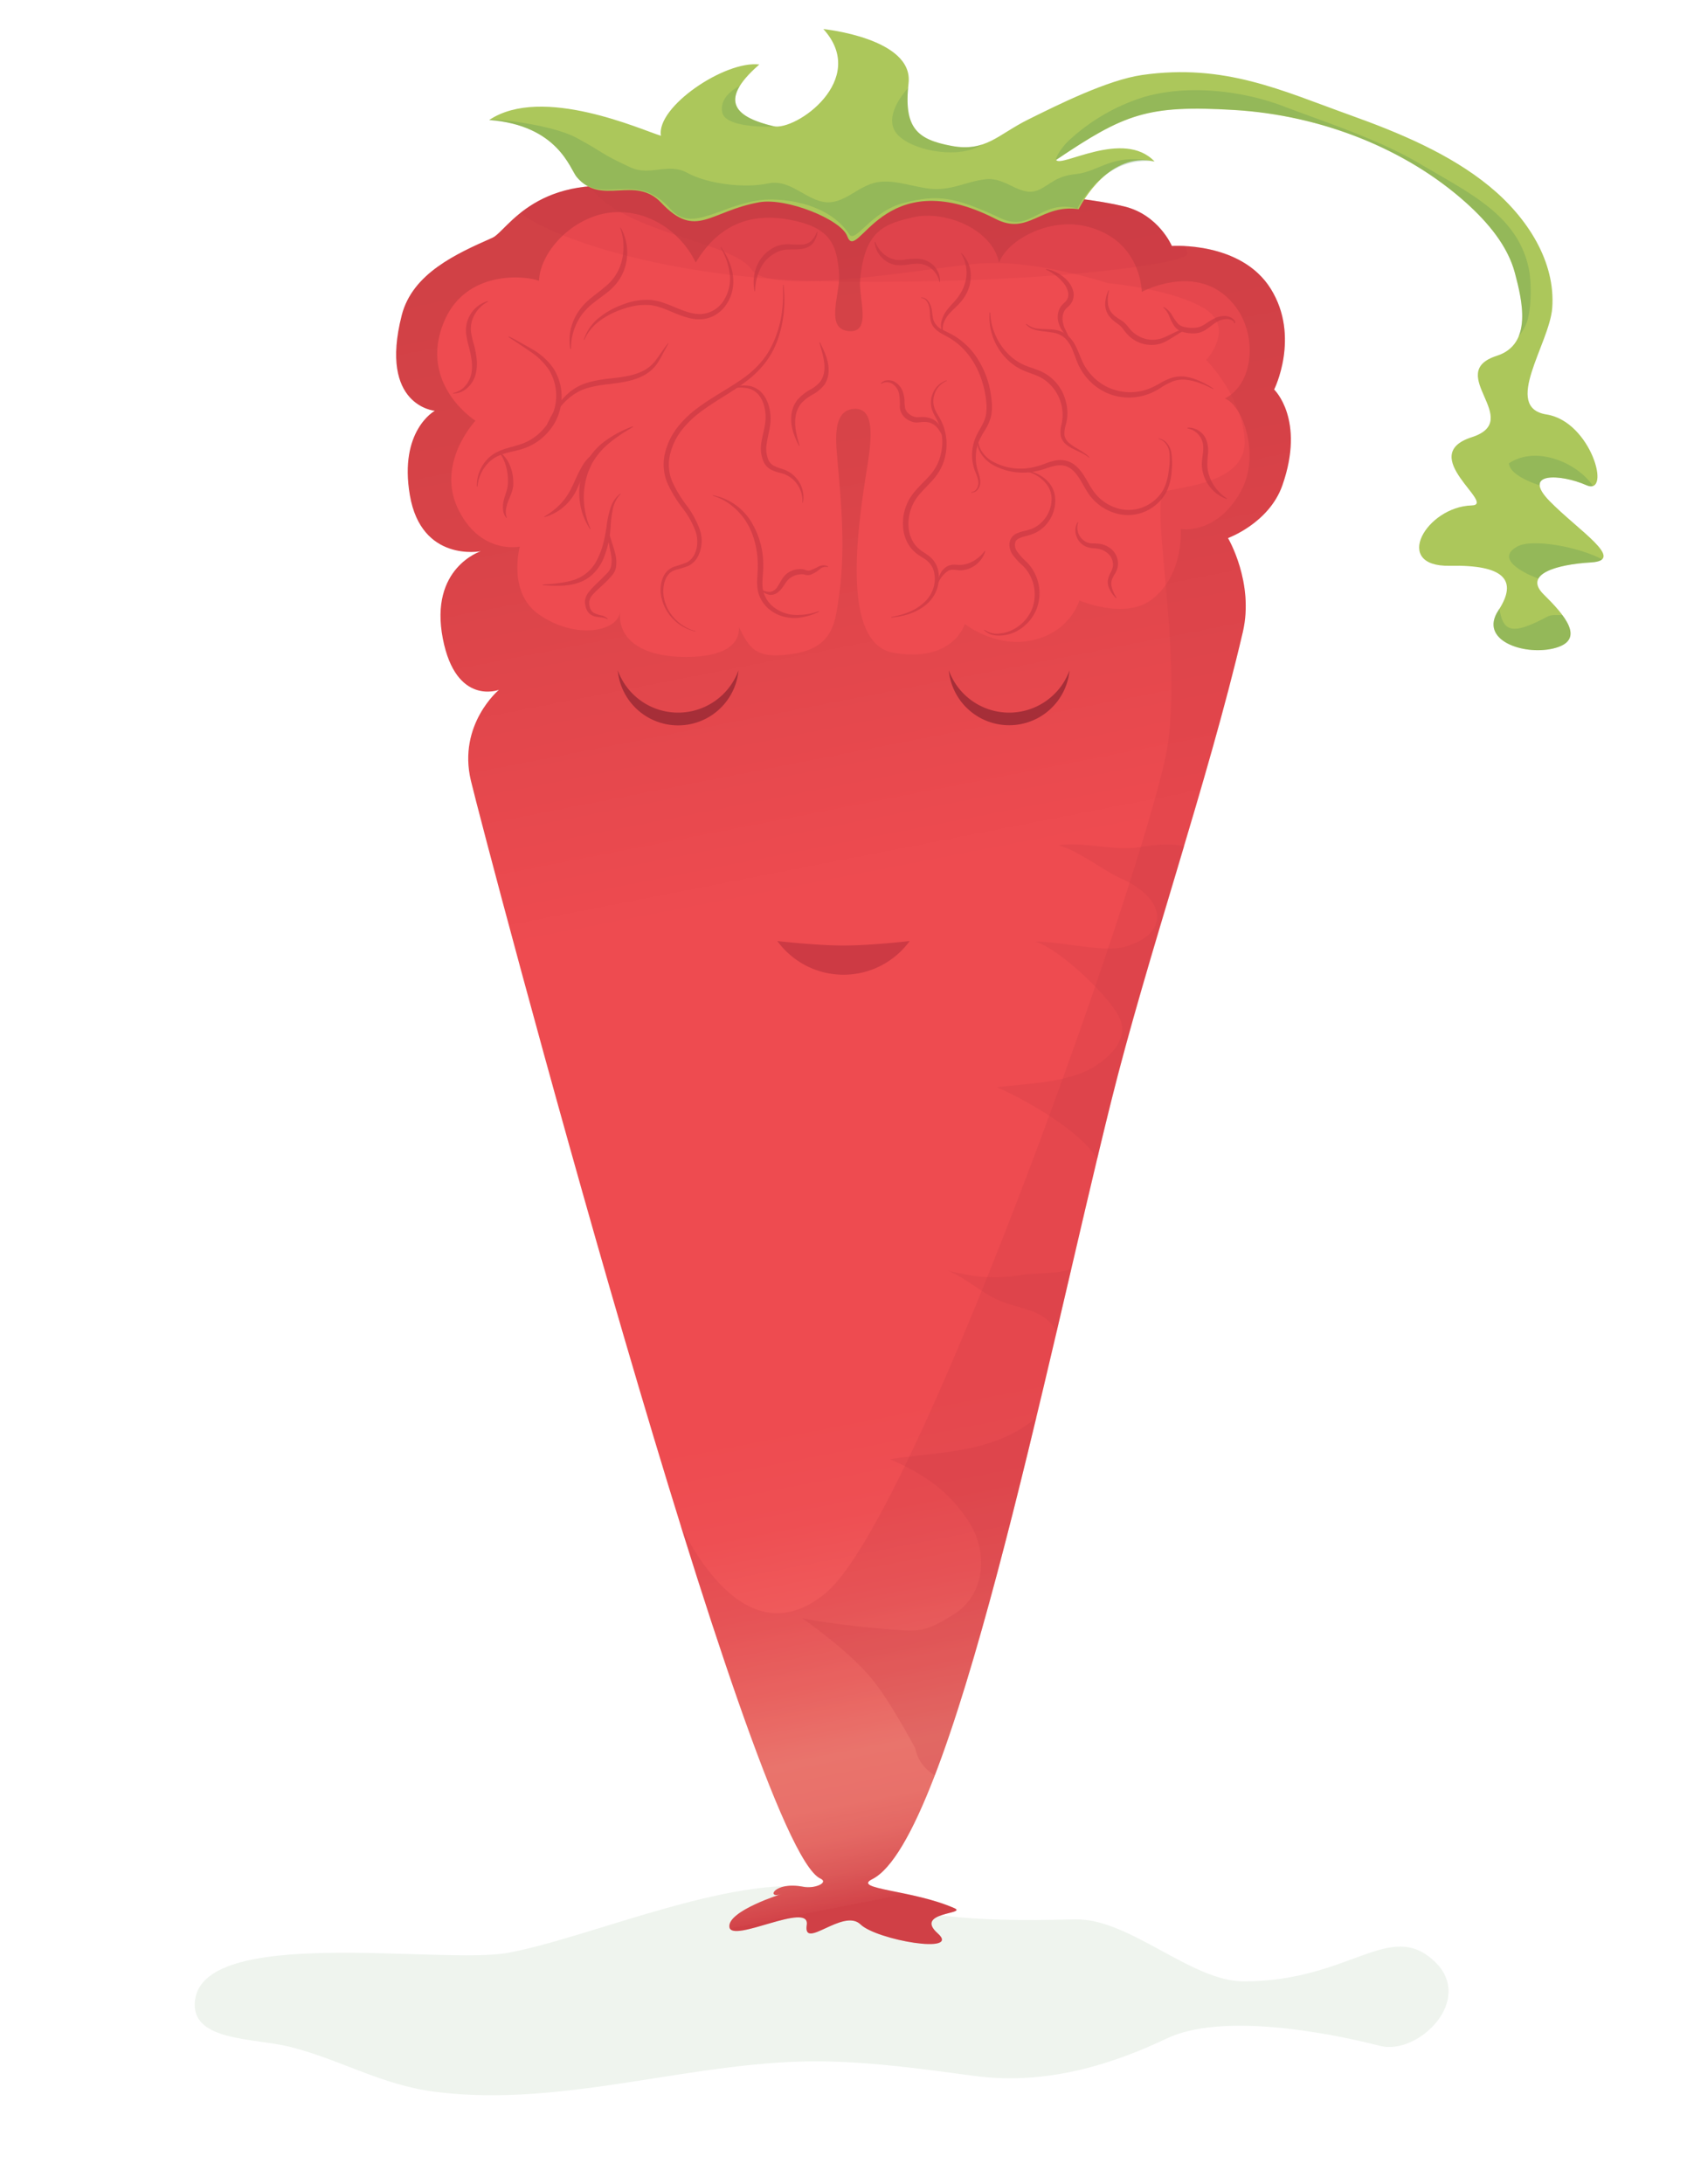 <svg id="Layer_1" data-name="Layer 1" xmlns="http://www.w3.org/2000/svg" xmlns:xlink="http://www.w3.org/1999/xlink" viewBox="0 0 612 792"><defs><style>.cls-1{opacity:0.1;}.cls-13,.cls-2{fill:#599254;}.cls-3{fill:url(#linear-gradient);}.cls-4,.cls-8{fill:#c43641;}.cls-13,.cls-4{opacity:0.8;}.cls-5{fill:#a62e38;}.cls-6{fill:#ee4b50;}.cls-7{opacity:0.6;}.cls-9{opacity:0.2;}.cls-10{fill:#bc333e;opacity:0.15;}.cls-11{fill:#acc75b;}.cls-12{opacity:0.3;}</style><linearGradient id="linear-gradient" x1="409.39" y1="671.01" x2="293.17" y2="76.65" gradientUnits="userSpaceOnUse"><stop offset="0" stop-color="#d34247"/><stop offset="0" stop-color="#d6474b"/><stop offset="0.02" stop-color="#e2615e"/><stop offset="0.04" stop-color="#ec746c"/><stop offset="0.06" stop-color="#f17f74"/><stop offset="0.09" stop-color="#f38377"/><stop offset="0.13" stop-color="#f16e68"/><stop offset="0.18" stop-color="#ef5a5b"/><stop offset="0.23" stop-color="#ee4f53"/><stop offset="0.29" stop-color="#ee4b50"/><stop offset="0.6" stop-color="#ee4b50"/><stop offset="0.63" stop-color="#eb4a4f"/><stop offset="0.85" stop-color="#d84348"/><stop offset="1" stop-color="#d14146"/></linearGradient></defs><title>karroti_mindful</title><g class="cls-1"><path class="cls-2" d="M300.58,685.24c-31.18-7.38-85,16.93-116,22.82-24,4.57-113.22-10.57-113.93,18.57C70.28,740.17,92.26,739,105,742.15c18.56,4.62,33,13.8,52.78,16.34,47.64,6.13,95.61-12.18,142.84-11,18.32.48,34.44,2.81,53.16,5.28,26.34,3.47,50.46-4.57,69.52-13.62,19.5-9.27,56.86-2.56,77.37,2.7,13.73,3.52,34.48-16.66,19.79-30.59-16.35-15.51-30.59,7.2-69.27,7.2-19.12,0-41.5-22.94-61.17-22.49C350.47,696.92,333,695.17,300.58,685.24Z"/></g><path class="cls-3" d="M234.27,68.86c-39.54-7.53-50.25,15-55.64,17.35-13,5.76-29,12.88-32.9,28.12-8.38,32.91,12,34.63,12,34.63s-13.06,7.1-9.05,30.58c4.19,24.53,25.73,20.34,25.73,20.34s-18.77,6-13.76,31.71c4.78,24.53,20.34,18.55,20.34,18.55s-15,12.56-10.17,32.9S272.31,669.58,297.62,681.17c3.21,1.47-2.1,3.79-6.18,3-10.81-2.12-13.69,4.69-7.84,2.58,0,0-19.61,6.12-19,11.94.66,6.24,29.41-9.53,28.07-.69-1.43,9.39,13.27-6.23,19.5-.2,5.88,5.68,36.72,11,28,3.23s11.06-6.94,6-9.14c-15.1-6.63-37.13-6.8-29.8-10.46C345.3,667,379.66,493.64,403,399.71c13.27-53.44,35-115.56,47.86-170.51,4.19-17.95-5.38-34.1-5.38-34.1s14.92-5.38,19.74-19.15c8.37-23.93-3-34.7-3-34.7s9.57-19.14-1.2-36.49-35.9-15.56-35.9-15.56-4.78-11.36-17.35-14.36C378.91,68,326,69.22,309.66,71.25,290.51,73.65,259.4,73.65,234.27,68.86Z"/><path class="cls-4" d="M282,341.23s14,1.62,24,1.62,24-1.62,24-1.62a29.69,29.69,0,0,1-48,0Z"/><path class="cls-5" d="M246,258.4a23.3,23.3,0,0,1-21.9-15.33,22,22,0,0,0,43.81,0A23.32,23.32,0,0,1,246,258.4Z"/><path class="cls-5" d="M366.09,258.4A23.3,23.3,0,0,0,388,243.07a22,22,0,0,1-43.8,0A23.29,23.29,0,0,0,366.09,258.4Z"/><path class="cls-6" d="M444.36,144.49c10.22-5.17,11.77-21.91,4.48-32.42-12.63-18.21-34.64-6.22-34.64-6.22s0-19.1-20.46-23.85c-13.32-3.08-28.19,5-31.29,13.19-2.88-12.78-20.29-18.86-31-16.44s-17.77,4.89-19.41,22.66c-.62,6.79,4.4,19.52-4.23,18.65s-3-13.32-3.42-20.43c-.66-11.41-3.51-17.32-18.18-20-15.65-2.84-26.38,3.3-33.82,15.55-5.45-11.2-17-19-29.75-18.21-13.86.89-26.57,13.51-27.12,24.87-3.8-1.69-26.49-4.7-34.55,15.07-9.22,22.59,11.52,35.65,11.52,35.65s-14.75,15.57-6,32.64c8.2,16,22.09,13,22.09,13s-4.59,16.58,6.93,24.61c13.38,9.33,28.86,6.16,29.42-1.08-.9,11,9.25,16.49,23.84,16.49s19.59-4.9,19.3-10.81c3.91,7.78,6.12,12,20.4,9.55s14.59-12.14,15.91-21c2.72-18.31.1-40.39-.41-47.28s-2.73-19.91,5.87-20.43,5.92,13.92,4.23,24.43c-4.47,27.9-7,61.29,10.32,64.08C346,240.29,350,226.25,350,226.25s10.58,8.45,23.57,6.09c14.67-2.67,18-14.61,18-14.61s16.56,7.15,26.34-.4c11.79-9.11,10.41-25.56,10.41-25.56s12.82,2.47,21.78-13.52C457.27,165.4,451.05,147.09,444.36,144.49Z"/><g class="cls-7"><path class="cls-8" d="M334.19,107.84a3.11,3.11,0,0,1,2.43,1.18,6.26,6.26,0,0,1,1.23,2.49c.43,1.79.37,3.58.95,4.95a6.14,6.14,0,0,0,3.08,3.07c1.4.77,3,1.45,4.62,2.44a26,26,0,0,1,7.82,7.62,33.6,33.6,0,0,1,4.43,9.94,36,36,0,0,1,.94,5.36,19.46,19.46,0,0,1-.07,5.64,16.59,16.59,0,0,1-2.2,5.27,34,34,0,0,0-2.35,4.33,15.81,15.81,0,0,0-.64,9.44c.32,1.56,1.16,3.24,1.19,5.17a4.37,4.37,0,0,1-.86,2.7,2.69,2.69,0,0,1-2.42,1.17v-.2a2.38,2.38,0,0,0,2-1.22,3.83,3.83,0,0,0,.58-2.4c-.14-1.71-1-3.24-1.54-4.91a16.54,16.54,0,0,1,.17-10.27c1.12-3.31,3.63-6,4.17-9.4a18.22,18.22,0,0,0,0-5.11,33.76,33.76,0,0,0-.94-5.07c-1.7-6.61-5.43-12.91-11.18-16.75-1.42-1-3-1.68-4.47-2.6a10.47,10.47,0,0,1-2.05-1.64,5.94,5.94,0,0,1-1.32-2.26c-.52-1.71-.3-3.48-.59-5.16a5.81,5.81,0,0,0-.95-2.33,2.81,2.81,0,0,0-2.07-1.25Z"/><path class="cls-8" d="M372.37,117.43a7.73,7.73,0,0,0,4.51,1.77c1.65.17,3.35.12,5.13.31a9.75,9.75,0,0,1,5.26,2.06,13.3,13.3,0,0,1,3.28,4.58c.77,1.62,1.37,3.23,2,4.71a18.37,18.37,0,0,0,2.44,4,19,19,0,0,0,7.27,5.73,19.16,19.16,0,0,0,13.68.68,24.58,24.58,0,0,0,4.35-2,24.62,24.62,0,0,1,4.87-2.3,11.9,11.9,0,0,1,5.55-.27,21.48,21.48,0,0,1,5,1.68,26.6,26.6,0,0,1,4.5,2.57l-.1.17a33.41,33.41,0,0,0-4.63-2.12,21,21,0,0,0-4.91-1.26,11,11,0,0,0-5,.5,24.12,24.12,0,0,0-4.49,2.37,20.77,20.77,0,0,1-9.6,3.45,19.85,19.85,0,0,1-10.08-1.63,20.78,20.78,0,0,1-7.95-6.42,20.52,20.52,0,0,1-2.55-4.46c-.66-1.58-1.19-3.2-1.86-4.76a11.89,11.89,0,0,0-2.74-4.21,8.75,8.75,0,0,0-4.54-2c-1.66-.3-3.37-.39-5.06-.7a11.35,11.35,0,0,1-2.47-.75,6.51,6.51,0,0,1-2.07-1.54Z"/><path class="cls-8" d="M379.58,97.56a13.85,13.85,0,0,1,7.46,4,8.87,8.87,0,0,1,2.34,4.19,5.59,5.59,0,0,1,.13,1.37,6.39,6.39,0,0,1-.25,1.44,4.93,4.93,0,0,1-.64,1.35,5.13,5.13,0,0,1-.91,1.1l-.42.38-.29.24c-.19.17-.32.37-.5.54a5.09,5.09,0,0,0-.67,1.26,6.24,6.24,0,0,0-.28,3.14,10.46,10.46,0,0,0,.4,1.7c.09.28.2.55.32.83l.19.39c.11.19.18.32.26.49l.85,1.85.42.92a4.65,4.65,0,0,0,.46.86l-.09.18a8.16,8.16,0,0,1-1.34-1.56l-1.17-1.65A9.74,9.74,0,0,1,384,117a7.54,7.54,0,0,1,0-4.08,6.28,6.28,0,0,1,.9-1.86,10.27,10.27,0,0,1,.68-.78c.25-.24.52-.48.74-.7a3.66,3.66,0,0,0,1.17-3.48,7.9,7.9,0,0,0-1.71-3.51,17.65,17.65,0,0,0-6.32-4.82Z"/><path class="cls-8" d="M342.21,120.93a5.66,5.66,0,0,1-.66-4.41,10.66,10.66,0,0,1,2-4.11c.88-1.2,1.91-2.17,2.75-3.17a16.55,16.55,0,0,0,2.21-3,14.2,14.2,0,0,0,1.49-3.33,13.21,13.21,0,0,0,.64-3.58,13.47,13.47,0,0,0-2-7.43l.13-.14a11.43,11.43,0,0,1,3.4,7.46,14,14,0,0,1-2,8,17.25,17.25,0,0,1-2.58,3.3c-1,1-2,1.91-2.93,2.92a10.33,10.33,0,0,0-2.21,3.41,5.69,5.69,0,0,0-.15,4Z"/><path class="cls-8" d="M355.05,157a7.57,7.57,0,0,0-.15,3.31,8.89,8.89,0,0,0,1.09,3.06,11,11,0,0,0,4.7,4.28,21.07,21.07,0,0,0,12.6,2.06,29.48,29.48,0,0,0,6.28-1.77,19.7,19.7,0,0,1,3.6-1,8.74,8.74,0,0,1,4.16.29,8.83,8.83,0,0,1,3.53,2.22,17,17,0,0,1,2.36,3c1.3,2,2.31,4.09,3.53,5.74a16.27,16.27,0,0,0,10.16,6.49,14.34,14.34,0,0,0,11.58-3,13.2,13.2,0,0,0,2.22-2.2,12.52,12.52,0,0,0,1.67-2.64,20.23,20.23,0,0,0,1.61-6.28,24.78,24.78,0,0,0,.22-6.64A6.66,6.66,0,0,0,423,161a4.52,4.52,0,0,0-2.65-1.81l0-.2a4.88,4.88,0,0,1,3,1.71,7.12,7.12,0,0,1,1.52,3.09,24.72,24.72,0,0,1,.19,6.87,20.9,20.9,0,0,1-1.46,6.71,13.7,13.7,0,0,1-1.73,3,14.4,14.4,0,0,1-2.35,2.52,15.74,15.74,0,0,1-12.9,3.67,18.11,18.11,0,0,1-11.47-7.16c-1.35-1.88-2.34-4-3.56-5.87s-2.7-3.76-4.85-4.48-4.46-.14-6.59.57c-1.08.36-2.16.76-3.28,1a23,23,0,0,1-3.39.62,22.34,22.34,0,0,1-13.31-2.69,12,12,0,0,1-4.76-4.9,8.69,8.69,0,0,1-.53-6.74Z"/><path class="cls-8" d="M371.11,170.61a15.81,15.81,0,0,1,2.8.37,13.28,13.28,0,0,1,2.68,1,11.92,11.92,0,0,1,4.5,3.75,10.05,10.05,0,0,1,1.74,5.81,13.25,13.25,0,0,1-1.44,5.91,14.56,14.56,0,0,1-1.7,2.58,13,13,0,0,1-2.31,2.12,12.14,12.14,0,0,1-2.8,1.5c-1,.39-1.93.59-2.79.84a11.13,11.13,0,0,0-2.22.79,2.56,2.56,0,0,0-1.18,1.14,3.91,3.91,0,0,0,.58,3.54,24.63,24.63,0,0,0,3.43,3.79,15.57,15.57,0,0,1,3.42,5.09,16,16,0,0,1,.22,12,15.8,15.8,0,0,1-8.06,8.45,14.19,14.19,0,0,1-5.69,1.18,9.24,9.24,0,0,1-2.86-.45A6.9,6.9,0,0,1,357,228.5l.13-.16a7.58,7.58,0,0,0,5.15,1.4,13.17,13.17,0,0,0,5.24-1.46,14.59,14.59,0,0,0,7.08-8,14.86,14.86,0,0,0-.48-10.68A14.24,14.24,0,0,0,371,205.1a24.89,24.89,0,0,1-3.75-4.11,7.23,7.23,0,0,1-1-2.65,4.69,4.69,0,0,1,.37-2.81,4.5,4.5,0,0,1,2-2,12.44,12.44,0,0,1,2.65-.92,25.19,25.19,0,0,0,2.65-.73,10,10,0,0,0,2.42-1.23,11.93,11.93,0,0,0,3.63-4,11.62,11.62,0,0,0,1.5-5.2,8.89,8.89,0,0,0-1.33-5.2,12.51,12.51,0,0,0-9.1-5.46Z"/><path class="cls-8" d="M422.12,111.3a7.76,7.76,0,0,1,3.08,3,18.69,18.69,0,0,0,2.17,3.1,4.93,4.93,0,0,0,1.21.83,6.22,6.22,0,0,0,1.53.43,13.11,13.11,0,0,0,3.51.18,6.56,6.56,0,0,0,3-1c1.08-.59,2.16-1.46,3.49-2.14a8.29,8.29,0,0,1,4.54-1.09,5,5,0,0,1,2.28.74,3.69,3.69,0,0,1,.86.81,1.24,1.24,0,0,1,.31.6.45.45,0,0,1,0,.25c0,.06-.2.21-.31.15a.28.28,0,0,1-.18-.15.24.24,0,0,1,0-.16.15.15,0,0,1,.14-.11l0,.19s0,0,0,0,0,0,0,0,0,0,0,0,0,0,0-.06-.17-.23-.29-.34a3.78,3.78,0,0,0-.83-.53,4.32,4.32,0,0,0-1.95-.3A7.67,7.67,0,0,0,441,117c-1.13.74-2.17,1.63-3.33,2.39a8.19,8.19,0,0,1-3.87,1.47,13.67,13.67,0,0,1-4.13-.34,6.07,6.07,0,0,1-3.54-2.1,17,17,0,0,1-1.91-3.65,8.62,8.62,0,0,0-2.23-3.32Z"/><path class="cls-8" d="M432,119.6a8.28,8.28,0,0,0-4.65,1.55c-1.46.85-2.87,1.86-4.53,2.7a10.07,10.07,0,0,1-2.81,1,12.06,12.06,0,0,1-3,.2,11.83,11.83,0,0,1-8-3.79c-.69-.74-1.23-1.46-1.72-2.09a10.45,10.45,0,0,0-.72-.84l-.36-.34-.44-.35a22.7,22.7,0,0,1-2.16-1.67,8.47,8.47,0,0,1-1.9-2.39,7.8,7.8,0,0,1-.78-2.92,11.85,11.85,0,0,1,1.21-5.35l.2,0a13.9,13.9,0,0,0-.37,5.13,6.9,6.9,0,0,0,.88,2.38,7.54,7.54,0,0,0,1.74,1.87c.67.53,1.42,1,2.15,1.45a9,9,0,0,1,2,1.76c.57.66,1.1,1.35,1.7,2a10,10,0,0,0,2,1.61,10.46,10.46,0,0,0,9.82.86c1.6-.67,3.12-1.53,4.73-2.22a7.8,7.8,0,0,1,5.13-.78Z"/><path class="cls-8" d="M323.32,223.72a32.07,32.07,0,0,0,3.26-.73,24,24,0,0,0,3.13-1.05,17.68,17.68,0,0,0,5.43-3.4,11.78,11.78,0,0,0,3.39-5.07,11,11,0,0,0,.34-5.91,7.67,7.67,0,0,0-3-4.59c-.8-.59-1.76-1.13-2.77-1.82a13,13,0,0,1-2.81-2.64,13.91,13.91,0,0,1-2.65-7.09,17.55,17.55,0,0,1,.86-7.34,17.31,17.31,0,0,1,1.56-3.39,21.23,21.23,0,0,1,2.18-2.93c1.56-1.78,3.2-3.32,4.64-4.89a18.07,18.07,0,0,0,3.42-5.09,19.88,19.88,0,0,0,1.48-6,17.57,17.57,0,0,0-1.69-9.14c-.47-1-1.07-1.93-1.55-3a8.55,8.55,0,0,1-.12-7.09,8,8,0,0,1,5-4.63l.07.19a7.8,7.8,0,0,0-4.41,4.67,8.11,8.11,0,0,0-.48,3.24,8,8,0,0,0,.93,3.15c.49,1,1.1,1.93,1.64,2.92a18.45,18.45,0,0,1,1.31,3.11,19.34,19.34,0,0,1,.89,6.67,20.13,20.13,0,0,1-1.41,6.58,19.7,19.7,0,0,1-3.64,5.67c-1.48,1.68-3.12,3.22-4.56,4.91a16.11,16.11,0,0,0-3.33,5.69,15.85,15.85,0,0,0-.81,6.52,12.1,12.1,0,0,0,2.22,6.14,11.39,11.39,0,0,0,2.36,2.29c.9.65,1.87,1.22,2.77,1.9a9.06,9.06,0,0,1,3.46,5.69,12.72,12.72,0,0,1-4.58,12.09c-3.51,2.9-8,4.16-12.48,4.57Z"/><path class="cls-8" d="M319.55,139a3.42,3.42,0,0,1,2.23-1.11,5,5,0,0,1,2.63.47,6.74,6.74,0,0,1,3.27,4.23,10.35,10.35,0,0,1,.45,2.56c0,.82.05,1.56.13,2.18a4,4,0,0,0,.43,1.51,4,4,0,0,0,1,1.18,5.1,5.1,0,0,0,3,1.27c.54,0,1.38-.09,2.29-.06a8,8,0,0,1,2.65.49,6.35,6.35,0,0,1,.68.27,3.51,3.51,0,0,1,.66.37,5.07,5.07,0,0,1,1.08.9,9.57,9.57,0,0,1,1.46,2.1,12.06,12.06,0,0,1,.89,2.26,6.78,6.78,0,0,1,.33,2.39h-.2a7.64,7.64,0,0,0-.74-2.1,14.61,14.61,0,0,0-1.14-1.95,6.27,6.27,0,0,0-3.42-2.72A7.83,7.83,0,0,0,335,153c-.75,0-1.49.17-2.27.2a5.33,5.33,0,0,1-2.3-.44,7.69,7.69,0,0,1-2-1.18,5.54,5.54,0,0,1-2-4.09,23.25,23.25,0,0,0-.24-4.52,5.76,5.76,0,0,0-2.3-3.69,3.75,3.75,0,0,0-4.17-.09Z"/><path class="cls-8" d="M359.24,113.31a21.6,21.6,0,0,0,1.92,8.29,22.38,22.38,0,0,0,4.65,6.81,19.08,19.08,0,0,0,6.71,4.35c1.28.48,2.67.92,4.13,1.48a16.19,16.19,0,0,1,9.71,10.3,17.38,17.38,0,0,1,.86,4.75,16.2,16.2,0,0,1-.1,2.41,19,19,0,0,1-.46,2.32,9.86,9.86,0,0,0-.51,3.77,4.81,4.81,0,0,0,1.9,3c2,1.76,5.07,2.78,7.14,5l-.12.15c-2.27-1.84-5.19-2.59-7.63-4.26a6,6,0,0,1-2.6-3.52,10.32,10.32,0,0,1,.28-4.39,15.59,15.59,0,0,0-5.47-15.5,14.9,14.9,0,0,0-3.73-2.15c-1.35-.55-2.74-1-4.1-1.54a19.85,19.85,0,0,1-7.17-5A21.56,21.56,0,0,1,359,113.29Z"/><path class="cls-8" d="M404.86,216.86a10.6,10.6,0,0,1-2.73-4.14,5.76,5.76,0,0,1-.13-2.84,11.06,11.06,0,0,1,1-2.46,8.25,8.25,0,0,0,.69-1.81,4.68,4.68,0,0,0,0-1.71,5.2,5.2,0,0,0-1.56-3,6.75,6.75,0,0,0-3.18-1.77,10,10,0,0,0-2-.3,9.22,9.22,0,0,1-2.66-.5c-3.9-1.46-5.22-6.21-3.31-9l.18.08a5.77,5.77,0,0,0,3.57,7.39c1.46.42,3.07.12,4.63.48a8.32,8.32,0,0,1,4.19,2.18,7,7,0,0,1,2,4.26,6.18,6.18,0,0,1-.2,2.38,8,8,0,0,1-1,2.15,9.64,9.64,0,0,0-1,2.05,4.75,4.75,0,0,0-.12,2.25,12.64,12.64,0,0,0,1.86,4.22Z"/><path class="cls-8" d="M430.82,155.07a7,7,0,0,1,7,5,11.94,11.94,0,0,1,.41,4.57,34.16,34.16,0,0,0-.24,3.83,11.72,11.72,0,0,0,.51,3.45,15.23,15.23,0,0,0,1.4,3.32,16.37,16.37,0,0,0,5.26,5.54l-.06.19a13.2,13.2,0,0,1-6.48-4.82,13.6,13.6,0,0,1-2.63-7.66c0-2.74.92-5.41.3-8a6.91,6.91,0,0,0-5.51-5.14Z"/><path class="cls-8" d="M340.23,211.16a9.64,9.64,0,0,1,.79-2.89,6.34,6.34,0,0,1,2.07-2.58,4.41,4.41,0,0,1,1.76-.79,6.6,6.6,0,0,1,1.83-.13c.53,0,.94.11,1.29.08a6.64,6.64,0,0,0,1.09-.06,7.81,7.81,0,0,0,2.2-.51,12.49,12.49,0,0,0,2.14-1,13.71,13.71,0,0,0,3.85-3.52l.2.06a9.86,9.86,0,0,1-8.16,6.94c-1.91.29-3.82-.72-5.43.29a10,10,0,0,0-3.45,4.2Z"/><path class="cls-8" d="M317.56,87.73a10.58,10.58,0,0,0,4.54,5.45,9.19,9.19,0,0,0,6.41.91,33.59,33.59,0,0,1,4.08-.29,11.26,11.26,0,0,1,2.27.31A7.43,7.43,0,0,1,337,95a7.91,7.91,0,0,1,4,7.28l-.19,0a8.3,8.3,0,0,0-4.53-5.9,7.94,7.94,0,0,0-3.73-.74c-1.29,0-2.57.24-3.87.39a13.15,13.15,0,0,1-4,0,8.59,8.59,0,0,1-3.61-1.6,9.46,9.46,0,0,1-3.81-6.7Z"/></g><g class="cls-7"><path class="cls-8" d="M252.37,229a16.24,16.24,0,0,1-12.73-14.33,13.31,13.31,0,0,1,.16-2.67,10,10,0,0,1,.72-2.62,7.47,7.47,0,0,1,1.61-2.39,7.21,7.21,0,0,1,2.48-1.52,46.17,46.17,0,0,0,4.56-1.54,6.48,6.48,0,0,0,2.77-2.94,9.93,9.93,0,0,0,1-4.15,11.81,11.81,0,0,0-.66-4.32,31.64,31.64,0,0,0-4.6-8.17,48.57,48.57,0,0,1-5.37-8.71,17.66,17.66,0,0,1-1.21-10.7,24.39,24.39,0,0,1,4.39-9.63,36.74,36.74,0,0,1,7.4-7.24c5.45-4.09,11.34-7.11,16.6-10.83a35,35,0,0,0,7-6.43,29.25,29.25,0,0,0,2.69-3.92,36.57,36.57,0,0,0,2.05-4.34,39.43,39.43,0,0,0,2.43-9.39,44.33,44.33,0,0,0,.38-4.89c.09-1.63,0-3.28,0-4.93l.2,0a44.22,44.22,0,0,1-2,19.58,36,36,0,0,1-2,4.55,30.91,30.91,0,0,1-2.71,4.16,36.27,36.27,0,0,1-7.13,6.87c-5.29,4-11.21,7-16.42,11a34.84,34.84,0,0,0-7,6.91,22.59,22.59,0,0,0-4,8.89,15.83,15.83,0,0,0,1,9.57,46.17,46.17,0,0,0,5.11,8.41,33,33,0,0,1,4.75,8.7,12.47,12.47,0,0,1-.61,9.73,8,8,0,0,1-3.51,3.49,47.87,47.87,0,0,1-4.74,1.48,6.09,6.09,0,0,0-2.08,1.2,6.32,6.32,0,0,0-1.38,2,8.64,8.64,0,0,0-.69,2.34,12.34,12.34,0,0,0-.21,2.43,14.78,14.78,0,0,0,3.57,9,16.07,16.07,0,0,0,8.15,5.21Z"/><path class="cls-8" d="M264.71,141a12.19,12.19,0,0,1,7.55-1,8.56,8.56,0,0,1,3.67,2,10.62,10.62,0,0,1,2.34,3.44,13.63,13.63,0,0,1,1.09,3.89,16.54,16.54,0,0,1,.13,4c-.27,2.66-1,5-1.3,7.29a10.61,10.61,0,0,0,.56,6.13,4.58,4.58,0,0,0,1.75,2,16.66,16.66,0,0,0,3.08,1.24,11.7,11.7,0,0,1,3.64,1.81,11.47,11.47,0,0,1,2.7,3,10.45,10.45,0,0,1,1.36,7.46h-.2a10.44,10.44,0,0,0-2-6.83,10.13,10.13,0,0,0-5.92-3.92,15.91,15.91,0,0,1-3.49-1.22,6.35,6.35,0,0,1-2.58-2.68,12.17,12.17,0,0,1-.86-7.29c.38-2.44,1.11-4.79,1.4-7.2a15.2,15.2,0,0,0,0-3.63,14.09,14.09,0,0,0-.82-3.52,9.66,9.66,0,0,0-1.85-3.08,7.45,7.45,0,0,0-3-1.91,12.6,12.6,0,0,0-7.17.17Z"/><path class="cls-8" d="M289.87,161.68a29.44,29.44,0,0,1-2.15-5.09,15.39,15.39,0,0,1-.66-5.74,10.91,10.91,0,0,1,2.15-5.79,17.62,17.62,0,0,1,4.62-3.72,12.88,12.88,0,0,0,3.68-2.88,8,8,0,0,0,1.52-4.13c.37-3.16-.81-6.61-1.77-10.13l.18-.09c1.58,3.19,3.24,6.57,3.16,10.26a9.29,9.29,0,0,1-1.56,5.18,13.8,13.8,0,0,1-4.16,3.49,16.13,16.13,0,0,0-4.21,3.22,9.77,9.77,0,0,0-2.05,4.82c-.55,3.56.46,7.12,1.45,10.54Z"/><path class="cls-8" d="M297.12,221.82a21.75,21.75,0,0,1-8.37,2.26,16.17,16.17,0,0,1-4.51-.49,13.7,13.7,0,0,1-4.22-1.94,11.93,11.93,0,0,1-5.18-7.93,21.48,21.48,0,0,1-.1-4.58c.09-1.45.17-2.76.15-4.1a32.56,32.56,0,0,0-.93-7.95,26.68,26.68,0,0,0-2.94-7.38,23.2,23.2,0,0,0-5.21-6.07,19.78,19.78,0,0,0-7.24-3.87l0-.2a20.83,20.83,0,0,1,13.73,9.27A29.76,29.76,0,0,1,276.89,205c.06,2.84-.55,5.66-.18,8.43a10.46,10.46,0,0,0,4.25,6.92,13.55,13.55,0,0,0,7.82,2.64,22.9,22.9,0,0,0,8.27-1.39Z"/><path class="cls-8" d="M300.34,205.61a3.44,3.44,0,0,0-3,.82,10.43,10.43,0,0,1-3.42,2,3.49,3.49,0,0,1-1.45.06,2.62,2.62,0,0,1-.38-.09l-.18-.05h-.08a2.64,2.64,0,0,0-.3-.07,4.53,4.53,0,0,0-1.33,0,6.28,6.28,0,0,0-2.64.76,5.7,5.7,0,0,0-2.09,1.71c-.65.78-1.21,1.88-2.12,2.91a6.74,6.74,0,0,1-1.65,1.46,4.29,4.29,0,0,1-2.31.59,5.51,5.51,0,0,1-3.48-1.9l.1-.18a6.15,6.15,0,0,0,3.31,1,3.79,3.79,0,0,0,2.74-1.91c.68-1,1.19-2.05,1.86-3.06a7.4,7.4,0,0,1,2.72-2.43,8,8,0,0,1,3.53-.87,6.23,6.23,0,0,1,1.82.23,3.08,3.08,0,0,0,1.68.29,15.79,15.79,0,0,0,3.23-1.43,4.85,4.85,0,0,1,1.76-.48,3.42,3.42,0,0,1,1.77.44Z"/><path class="cls-8" d="M261.58,89.66A22.75,22.75,0,0,1,264.13,94a22.43,22.43,0,0,1,1.61,4.89,17.59,17.59,0,0,1,.15,5.28,14.85,14.85,0,0,1-1.72,5.15,15.15,15.15,0,0,1-1.57,2.28,13,13,0,0,1-2.06,1.93,11.5,11.5,0,0,1-5.32,2.16,14.48,14.48,0,0,1-5.56-.46,38.4,38.4,0,0,1-4.92-1.71c-3.08-1.3-6-2.61-8.91-2.89a22.8,22.8,0,0,0-9.13,1.19,30.63,30.63,0,0,0-8.59,4.11,18.28,18.28,0,0,0-3.56,3.19,16.34,16.34,0,0,0-2.56,4.13l-.19-.05a16.6,16.6,0,0,1,5.65-8.08,29.32,29.32,0,0,1,8.72-4.78,23.46,23.46,0,0,1,9.81-1.58c3.37.26,6.47,1.68,9.52,2.92s6.22,2.5,9.51,2.14a10.55,10.55,0,0,0,7.81-5.32A14.71,14.71,0,0,0,264.69,99a25,25,0,0,0-3.28-9.27Z"/><path class="cls-8" d="M206.87,126.49a18.09,18.09,0,0,1,.08-6.64,19.3,19.3,0,0,1,2.52-6.33,21.82,21.82,0,0,1,4.56-5.14c1.71-1.44,3.48-2.67,5-4a21.6,21.6,0,0,0,2.24-2,17.29,17.29,0,0,0,4.23-7.57,19.38,19.38,0,0,0,.65-6A18.87,18.87,0,0,0,225,82.68l.18-.1a18.18,18.18,0,0,1,2,12.56,17.7,17.7,0,0,1-2.37,6,19.51,19.51,0,0,1-4.37,4.78c-1.68,1.36-3.46,2.57-5.13,3.91a21.71,21.71,0,0,0-4.45,4.58,20.4,20.4,0,0,0-3.69,12Z"/><path class="cls-8" d="M184.68,122c1.43.73,2.85,1.49,4.24,2.28s2.81,1.55,4.21,2.38a23.49,23.49,0,0,1,7.48,6.68,18.77,18.77,0,0,1,3.12,9.83,19.51,19.51,0,0,1-2.46,10.1,21.12,21.12,0,0,1-7.2,7.44,21.68,21.68,0,0,1-4.72,2.12c-1.62.51-3.21.82-4.72,1.19a20.76,20.76,0,0,0-4.24,1.46,11.88,11.88,0,0,0-3.49,2.64,13.76,13.76,0,0,0-3.66,8.31H173a13.75,13.75,0,0,1,3-9,13.08,13.08,0,0,1,3.64-3.15,20.6,20.6,0,0,1,4.47-1.8c1.54-.45,3.09-.83,4.6-1.34a18.86,18.86,0,0,0,4.27-2,19.33,19.33,0,0,0,6.47-6.83,18,18,0,0,0-.26-18.12,23.89,23.89,0,0,0-6.75-6.65c-2.61-1.82-5.3-3.56-8-5.35Z"/><path class="cls-8" d="M198.49,153.87c.48-1.08,1-2.14,1.58-3.17s1.15-2.07,1.8-3.08a23.7,23.7,0,0,1,4.84-5.49,19,19,0,0,1,6.69-3.46,47.31,47.31,0,0,1,7.12-1.34c2.35-.26,4.6-.49,6.77-.92a22.62,22.62,0,0,0,6.16-2,13.23,13.23,0,0,0,4.76-4.23c1.38-1.83,2.64-3.85,4.1-5.69l.18.09c-1.13,2-2.21,4.11-3.38,6.14a13.61,13.61,0,0,1-4.85,5c-4.08,2.47-8.9,3-13.49,3.58a49.3,49.3,0,0,0-6.87,1.18,18.56,18.56,0,0,0-6.26,2.91c-3.77,2.75-6.41,6.72-9,10.58Z"/><path class="cls-8" d="M229.7,154.76l-1.26.79-1.27.75c-.83.51-1.65,1-2.43,1.6a43.41,43.41,0,0,0-4.52,3.45,25.25,25.25,0,0,0-3.71,4.05c-.55.71-1,1.48-1.5,2.24a24.73,24.73,0,0,0-1.16,2.44,22.24,22.24,0,0,0-1.57,5.21,26.35,26.35,0,0,0-.48,5.48,28,28,0,0,0,2.45,11l-.16.11a23.6,23.6,0,0,1-2.65-5.26,24.89,24.89,0,0,1-1.21-5.78A24.55,24.55,0,0,1,212,169.31a20.37,20.37,0,0,1,3-5.08,22.92,22.92,0,0,1,4.23-4.12,40.58,40.58,0,0,1,10.37-5.53Z"/><path class="cls-8" d="M197.45,187.31a27,27,0,0,0,6-4.7,22.18,22.18,0,0,0,4-6c.58-1.1,1.08-2.28,1.63-3.47s1.11-2.4,1.82-3.57a13.61,13.61,0,0,1,5.74-5.87l.13.15a17.34,17.34,0,0,0-4.44,6.37c-1.08,2.39-1.93,4.88-3.08,7.27a19,19,0,0,1-4.76,6.31,18.16,18.16,0,0,1-7,3.7Z"/><path class="cls-8" d="M196.87,212c1.07-.11,2.12-.2,3.17-.27s2.09-.21,3.11-.37A26,26,0,0,0,209,210a14.36,14.36,0,0,0,7.91-7.65,27,27,0,0,0,2-5.57,56.84,56.84,0,0,0,1.15-6,35.39,35.39,0,0,1,1.33-6.35A10.68,10.68,0,0,1,225,179l.14.14a10.85,10.85,0,0,0-2.82,5.49,41.92,41.92,0,0,0-.8,6.24,35.13,35.13,0,0,1-2.87,12.31,16.91,16.91,0,0,1-3.73,5.14,14,14,0,0,1-2.58,1.88,15.5,15.5,0,0,1-2.93,1.26c-4.09,1.26-8.41,1-12.59.73Z"/><path class="cls-8" d="M220.34,224.57c-1.45-1-3.12-.5-5.14-1.23a4.41,4.41,0,0,1-2.4-2.33,6,6,0,0,1-.46-1.53,5.72,5.72,0,0,1-.12-.79,4.14,4.14,0,0,1,0-.93,6.27,6.27,0,0,1,1.37-3.06,23.38,23.38,0,0,1,1.88-2.12c1.27-1.27,2.53-2.42,3.7-3.65.3-.29.6-.59.89-.89l.43-.45.3-.38a4.94,4.94,0,0,0,.85-1.7,10.9,10.9,0,0,0,0-4.49c-.27-1.64-.66-3.35-1-5.11a13.78,13.78,0,0,1-.08-5.43l.19,0a16.65,16.65,0,0,0,.9,5.11c.5,1.67,1.08,3.33,1.49,5a11.86,11.86,0,0,1,.29,5.27,6.4,6.4,0,0,1-1.11,2.43,8.69,8.69,0,0,1-.86,1c-.3.32-.6.64-.91,1-1.24,1.25-2.55,2.42-3.83,3.61a22.66,22.66,0,0,0-1.81,1.86A5,5,0,0,0,213.8,218c-.18,1.61.27,3.62,1.89,4.36a12.5,12.5,0,0,0,2.47.79,4.52,4.52,0,0,1,2.33,1.25Z"/><path class="cls-8" d="M181.42,164.41c-.09,0,.22-.22.15-.13h0l0,0,.05,0,.09.06.17.12.33.25a8.08,8.08,0,0,1,.6.57,11.82,11.82,0,0,1,1,1.29,13.22,13.22,0,0,1,1.48,3,15.71,15.71,0,0,1,.79,3.23c.07.55.09,1.11.11,1.66a15,15,0,0,1,0,1.74c-.35,2.5-1.4,4.31-2,6a12.06,12.06,0,0,0-.64,2.65,6.05,6.05,0,0,0,.31,2.85l-.15.13a5.35,5.35,0,0,1-1.2-2.85,9.5,9.5,0,0,1,.14-3.1c.39-2,1.33-3.91,1.55-5.91a20.19,20.19,0,0,0-.41-6,16.33,16.33,0,0,0-.93-2.9c-.2-.47-.42-.93-.66-1.37l-.39-.65-.22-.32-.11-.15-.06-.07,0,0h0c-.07.09.24-.07.15-.12Z"/><path class="cls-8" d="M177,109.41a11.6,11.6,0,0,0-5.8,7,10.41,10.41,0,0,0-.28,4.29,36.12,36.12,0,0,0,1.12,4.65,34.44,34.44,0,0,1,.92,5.22,15.3,15.3,0,0,1-.52,5.52,10.08,10.08,0,0,1-3.06,4.71,7.33,7.33,0,0,1-5,1.89l0-.2a7.58,7.58,0,0,0,4.26-2.41,9.67,9.67,0,0,0,2.3-4.34c.72-3.28,0-6.67-.81-9.89a34.42,34.42,0,0,1-1.05-5,11,11,0,0,1,.68-5,10.91,10.91,0,0,1,7.22-6.69Z"/><path class="cls-8" d="M273.75,105.6a15.32,15.32,0,0,1,.87-9.24,13.15,13.15,0,0,1,6.92-7,11.06,11.06,0,0,1,2.57-.67,14.85,14.85,0,0,1,2.46-.11,41.37,41.37,0,0,0,4.21.11,5.69,5.69,0,0,0,3.39-1.2A9.32,9.32,0,0,0,296.39,84l.19,0a8.52,8.52,0,0,1-1.6,4.15,6.34,6.34,0,0,1-3.93,2.08c-3,.52-6-.25-8.74,1A12.67,12.67,0,0,0,276,97.1a19.12,19.12,0,0,0-2.07,8.51Z"/></g><g class="cls-9"><path class="cls-8" d="M316.38,681.42C345.3,667,379.66,493.64,403,399.71c13.27-53.44,35-115.56,47.86-170.51,4.19-17.95-5.38-34.1-5.38-34.1s14.92-5.38,19.74-19.15c8.37-23.93-3-34.7-3-34.7s9.57-19.14-1.2-36.49-35.9-15.56-35.9-15.56-4.78-11.36-17.35-14.36C378.91,68,326,69.22,309.66,71.25c-19.15,2.4-50.26,2.4-75.39-2.39a75.16,75.16,0,0,0-20.19-1.32,7.55,7.55,0,0,0,.87,1.3c12.92,15.9,50.69,18.88,57.64,28.82s60.63,0,81.51-2,47.7,7,47.7,7,22.86,2,34.79,9,1,18.88,1,18.88,12.92,12.92,13.91,28.82-22.86,16.9-28.82,18.89,6,55.66,1,91.44S333.22,549.9,299.43,577.73c-25.23,20.77-44.36-8.29-52.44-24.37,21.2,68.11,41,123.42,50.63,127.81,3.21,1.47-2.1,3.79-6.18,3-10.81-2.12-13.69,4.69-7.84,2.58,0,0-19.61,6.12-19,11.94.66,6.24,29.41-9.53,28.07-.69-1.43,9.39,13.27-6.23,19.5-.2,5.88,5.68,36.72,11,28,3.23s11.06-6.94,6-9.14C331.08,685.25,309.05,685.08,316.38,681.42Z"/></g><path class="cls-10" d="M430.76,91.9a10,10,0,0,0-.83-2.67,43.09,43.09,0,0,0-4.81,0s-4.78-11.36-17.35-14.36C378.91,68,326,69.22,309.66,71.25c-19.15,2.4-50.26,2.4-75.39-2.39-24.15-4.6-37.54,2-45.54,8.38,11.54,8.89,52.73,23.67,110.64,24.75C374.14,103.39,431.31,95.87,430.76,91.9Z"/><path class="cls-11" d="M177.47,43.51c19.27-12.85,55.61,3.75,62.3,5.72C238,38.76,263,21.88,275.46,23.39c-15.86,13.8-7.69,19.29,5.1,22.36,7.94,1.91,34.84-16.81,18.14-35.21,0,0,32.76,3.3,30.9,19.6s3.13,20.43,15.57,22.75S362,48.8,372.94,43.37,401.78,29,414.35,27.19c30-4.28,50.66,5.67,75.44,14.55C508,48.26,526,55.87,540.17,67.43s24.17,27.67,22.94,44.23c-1,13.06-18.22,36.1-2.06,38.63s23.72,29.73,14.43,25.64-23.81-4.89-13.24,5.85,27.69,21.39,15,22.15-24.69,4.26-17.25,11.59,15.87,16.76,3.4,19.65c-10.79,2.5-26.92-3-19.83-13.8,7.36-11.2,1.76-16.62-17.57-16.21-21.18.45-8.61-21.42,7.93-21.89,9.13-.26-20.36-18.21,0-24.74,19.27-6.19-10.2-23.32,9.07-29.51,13.16-4.22,9.16-20.28,6.59-30s-9.65-18.27-17.78-25.55c-21.71-19.43-52.31-31.66-84-33.57S407.93,41.33,383.14,58c1.79,2.9,24.47-11.26,35.71.56-16.17-3.73-26.32,14.77-27.52,17.29-13.85-1.94-18.13,9.69-30.17,3.52-41.23-21.11-50,16.6-53.8,6.29-2.23-6.1-22.12-14.08-31.93-12.32-18,3.23-22.88,13.58-35.51.22-9.71-10.27-21.65,1.4-30.7-9.36C206.73,61.2,202.41,45.41,177.47,43.51Z"/><g class="cls-12"><path class="cls-2" d="M390.16,63.15c-7.08.73-9.05,3.69-13.07,5.59-6.8,3.24-11.82-4.59-19.45-3.74-7.06.79-11.74,3.89-19.11,3.52-6.1-.3-13.49-3.47-19.86-2.51-8.1,1.21-13.09,9.56-21.62,6.79-6.24-2-11.35-7.79-18.35-6.29-8.54,1.84-21.95.25-29.5-3.89-6.81-3.73-13.35,1.39-20.51-1.93-11.24-5.2-9-5-19.58-10.73-8.86-4.8-30.51-7.2-31.64-6.45,24.94,1.9,29.26,17.69,31.75,20.65,9.05,10.76,21.27-2.94,34.09,11.68,7.83,8.93,18.47-2,33.76-3.42,4.39-.42,22.63-.07,31.08,12.6,2.2,3.3,7.87-8.48,19.94-11.5s17.93-2.35,35,5.63c11.25,5.26,14.19-7.07,27.77-3.55,1.2-2.52,10.45-19.16,28-17.08C403,55.45,399.23,62.2,390.16,63.15Z"/><path class="cls-2" d="M531.77,73.45C539.9,80.73,547,89.25,549.55,99c1.76,6.67,4.19,16.3,1.32,23.06a20.15,20.15,0,0,0,3-5.12c1.76-5.28,1.81-14.61.65-19.9C550.3,77.92,533,70,515.48,59.61c-15.15-9-33.12-14.71-50.15-21.17-14.77-5.6-34.77-7.94-50.7-3.14A70.91,70.91,0,0,0,387.73,51c-3.32,3.07-5.21,7.18-4.51,7a.5.5,0,0,1-.08-.07c24.79-16.63,33-20,64.67-18.08S510.06,54,531.77,73.45Z"/><path class="cls-2" d="M547.42,168c.16,3.18,5.17,6,11.15,8-.33-4.4,9.82-3.2,16.91-.08a3.3,3.3,0,0,0,2.4.29C572,167.55,557.08,161.51,547.42,168Z"/><path class="cls-2" d="M581.19,202.82c-8.28-4.42-25.24-7.67-30.73-4.66-7.89,4.33,1.65,9.34,7,11.41.2.08.42.14.62.21,1.92-3.5,10.35-5.33,19.13-5.85C579.27,203.8,580.54,203.42,581.19,202.82Z"/><path class="cls-2" d="M566.8,223.07c-1.81,0-3.9-.31-5.46.53-13.88,7.5-16.06,4.65-17.42-2.86l-.39.63c-7.09,10.76,9,16.3,19.83,13.8C571.76,233.22,570.68,228.31,566.8,223.07Z"/><path class="cls-13" d="M282.24,45.87h0a5.64,5.64,0,0,1-1.68-.12c-10-2.41-17.23-6.32-12.18-14.56h0s-7.66,3.36-6.36,9.58S282.24,45.87,282.24,45.87Z"/><path class="cls-13" d="M356.19,52.43h0a21.73,21.73,0,0,1-11,.47c-12-2.23-17.06-6.16-15.74-21h0s-9.1,9.47-4.53,16.05S347.89,58.07,356.19,52.43Z"/></g><g class="cls-9"><path class="cls-8" d="M353.59,524.71c-10.07,2.37-20.48,2.81-30.7,4.4,12.28,5.44,21.32,11.45,28.6,22.73s5.77,26.74-5.72,33.69c-6,3.65-10.12,6.16-17.16,5.72-9.8-.61-27.9-2.42-37.5-4.45,8.33,6,18.92,14.29,25.42,22.25S332,633.9,332,633.9a14.6,14.6,0,0,0,7.14,9.83c12.44-32.35,25.08-81,36.83-129.83C369.81,519.43,361.72,522.8,353.59,524.71Z"/><path class="cls-8" d="M413,307.22c-9.12,1.34-20-2.07-29.07-.72,7.33,1.91,16.22,9.18,23.14,12.24s14.62,9.2,12.25,16.3c-1.43,4.27-6,6.53-10.31,8-8,2.74-24.89-1.9-33.34-1.56,8.16,2.55,22.31,16,27.43,22.86,1.63,2.18,3.31,4.47,3.82,7.16,1.2,6.36-4.45,11.87-9.95,15.28-9.45,5.86-24.26,6.07-35.29,7.45,10,4.43,24.32,12.74,32,20.56a37.58,37.58,0,0,1,4.38,5.4c1.7-7.15,3.36-14,5-20.46,7.26-29.23,17.05-61,26.54-92.87C424.15,305.61,418.47,306.41,413,307.22Z"/><path class="cls-8" d="M371.2,462.22c-11,1.73-16.24,1-27.15-1.38,6.68,2.76,12.21,8.16,18.88,10.91s14.82,3.14,19,9a18.15,18.15,0,0,1,1.33,2.18c1.81-7.72,3.59-15.36,5.34-22.85C385.06,461.92,375.13,461.6,371.2,462.22Z"/></g></svg>
